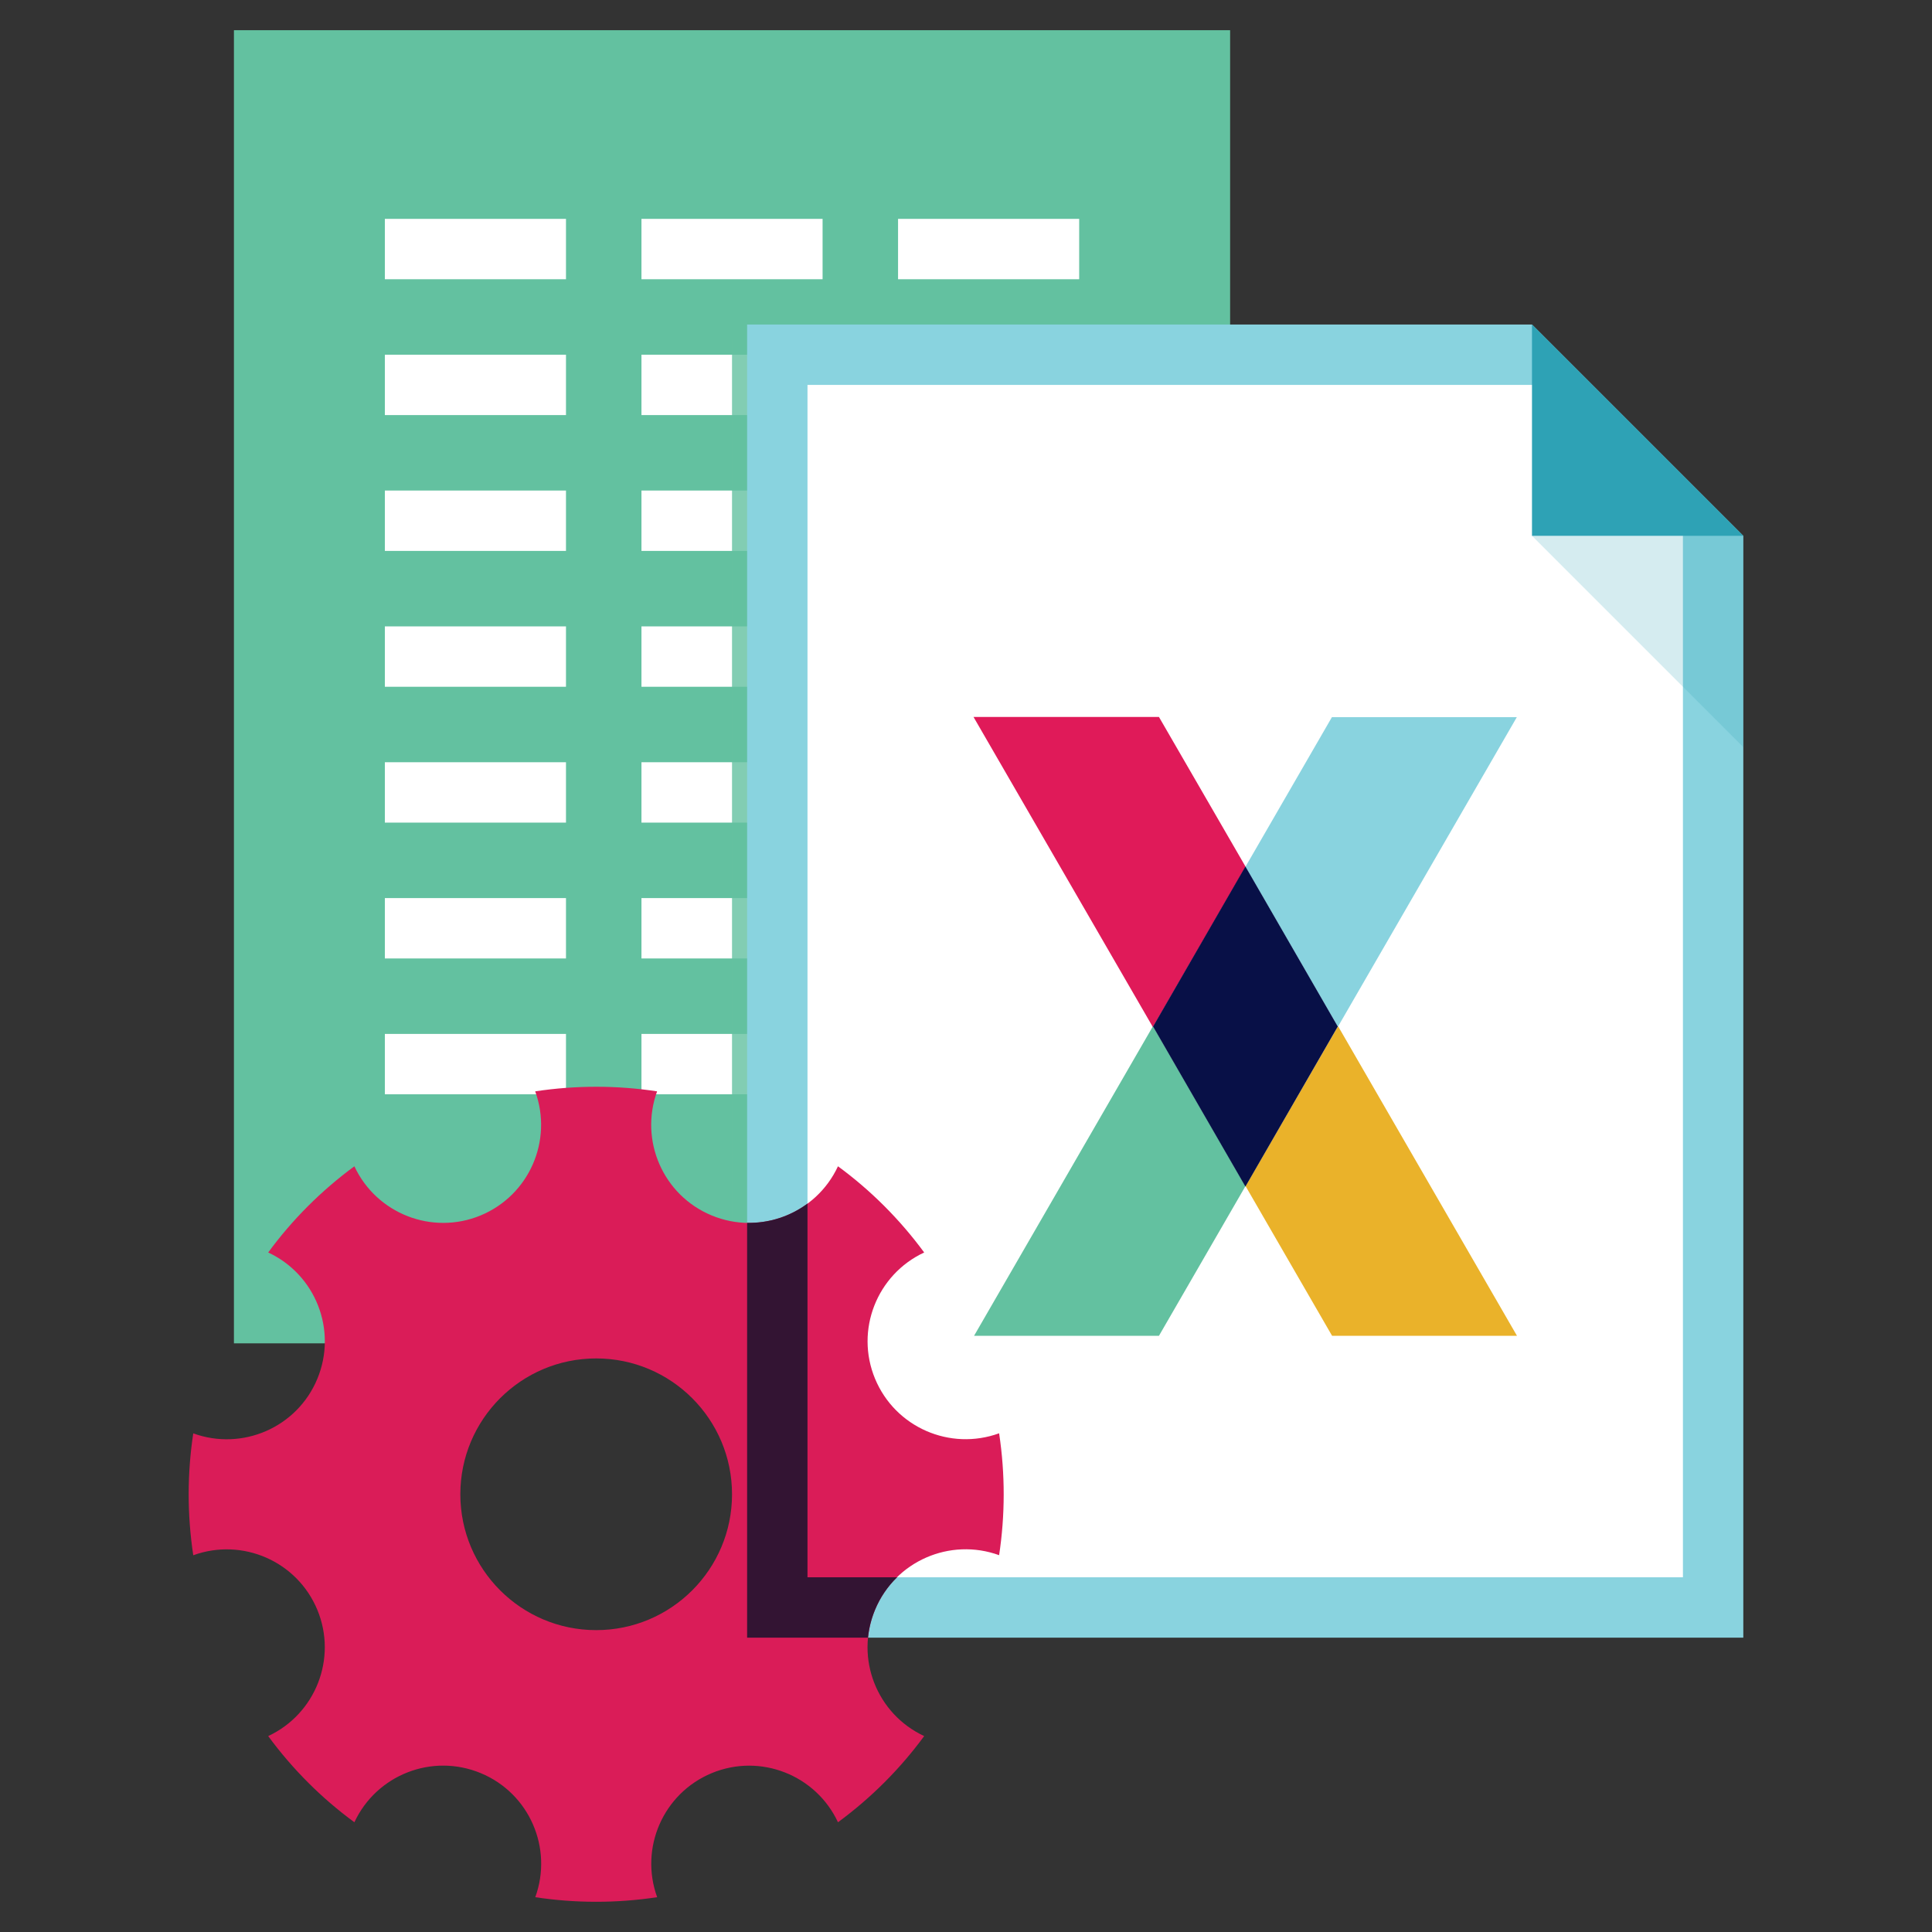 <svg width="156" height="156" viewBox="0 0 156 156" fill="none" xmlns="http://www.w3.org/2000/svg">
<rect x="0" y="0" width="156" height="156" fill="#333333" stroke="none"/>
<g clip-path="url(#clip0_24236_9986)">
<path d="M99.326 2.438H18.889V108.469H99.326V2.438Z" fill="#63C1A0"/>
<path d="M45.701 17.672H31.076V22.547H45.701V17.672Z" fill="white"/>
<path d="M66.42 17.672H51.795V22.547H66.42V17.672Z" fill="white"/>
<path d="M87.139 17.672H72.514V22.547H87.139V17.672Z" fill="white"/>
<path d="M45.701 28.641H31.076V33.516H45.701V28.641Z" fill="white"/>
<path d="M66.42 28.641H51.795V33.516H66.42V28.641Z" fill="white"/>
<path d="M87.139 28.641H72.514V33.516H87.139V28.641Z" fill="white"/>
<path d="M45.701 39.609H31.076V44.484H45.701V39.609Z" fill="white"/>
<path d="M66.42 39.609H51.795V44.484H66.42V39.609Z" fill="white"/>
<path d="M87.139 39.609H72.514V44.484H87.139V39.609Z" fill="white"/>
<path d="M45.701 50.578H31.076V55.453H45.701V50.578Z" fill="white"/>
<path d="M66.42 50.578H51.795V55.453H66.42V50.578Z" fill="white"/>
<path d="M87.139 50.578H72.514V55.453H87.139V50.578Z" fill="white"/>
<path d="M45.701 61.547H31.076V66.422H45.701V61.547Z" fill="white"/>
<path d="M66.42 61.547H51.795V66.422H66.42V61.547Z" fill="white"/>
<path d="M87.139 61.547H72.514V66.422H87.139V61.547Z" fill="white"/>
<path d="M45.701 72.516H31.076V77.391H45.701V72.516Z" fill="white"/>
<path d="M66.42 72.516H51.795V77.391H66.42V72.516Z" fill="white"/>
<path d="M87.139 72.516H72.514V77.391H87.139V72.516Z" fill="white"/>
<path d="M45.701 83.484H31.076V88.359H45.701V83.484Z" fill="white"/>
<path d="M66.42 83.484H51.795V88.359H66.42V83.484Z" fill="white"/>
<path d="M87.139 83.484H72.514V88.359H87.139V83.484Z" fill="white"/>
<g style="mix-blend-mode:multiply" opacity="0.8">
<path d="M99.326 27.422H59.107V108.469H99.326V27.422Z" fill="#63C1A0"/>
</g>
<path fill-rule="evenodd" clip-rule="evenodd" d="M140.764 132.234H60.326V26.203H123.701L140.764 43.266V132.234Z" fill="#89D3DF"/>
<path fill-rule="evenodd" clip-rule="evenodd" d="M65.201 127.359V31.078H124.122L135.889 42.845V127.359H65.201Z" fill="white"/>
<path fill-rule="evenodd" clip-rule="evenodd" d="M140.764 43.266H123.701V26.203L140.764 43.266Z" fill="#2EA2B5"/>
<g style="mix-blend-mode:multiply" opacity="0.2">
<path fill-rule="evenodd" clip-rule="evenodd" d="M123.701 43.266H140.764V60.328L123.701 43.266Z" fill="#2EA2B5"/>
</g>
<path fill-rule="evenodd" clip-rule="evenodd" d="M78.65 107.86H93.58L100.564 95.776L93.099 82.857L78.65 107.86Z" fill="#63C1A0"/>
<path fill-rule="evenodd" clip-rule="evenodd" d="M100.576 95.776L107.56 107.86H122.489L108.041 82.857L100.576 95.776Z" fill="#EAB22A"/>
<path fill-rule="evenodd" clip-rule="evenodd" d="M100.581 69.993L93.58 57.891H78.607L93.092 82.936L100.575 69.999L100.581 69.993Z" fill="#E01A59"/>
<path fill-rule="evenodd" clip-rule="evenodd" d="M122.476 57.908H107.546L100.562 69.992L108.027 82.911L122.476 57.908Z" fill="#89D3DF"/>
<path fill-rule="evenodd" clip-rule="evenodd" d="M100.562 69.963L93.103 82.888L100.562 95.812L108.021 82.888L100.562 69.963Z" fill="#081047"/>
<path fill-rule="evenodd" clip-rule="evenodd" d="M80.674 115.732C76.713 117.17 72.289 115.257 70.656 111.326C69.028 107.396 70.808 102.911 74.623 101.132C72.642 98.438 70.29 96.098 67.663 94.172C65.884 97.993 61.399 99.773 57.463 98.14C53.532 96.513 51.619 92.082 53.057 88.121C49.839 87.634 46.518 87.622 43.215 88.121C44.654 92.082 42.74 96.506 38.81 98.14C34.879 99.767 30.394 97.987 28.615 94.172C25.921 96.153 23.581 98.505 21.656 101.132C25.477 102.911 27.256 107.396 25.623 111.333C23.996 115.263 19.566 117.176 15.605 115.738C15.117 118.956 15.105 122.277 15.605 125.58C19.566 124.142 23.99 126.055 25.623 129.985C27.25 133.916 25.47 138.401 21.656 140.18C23.636 142.874 25.988 145.214 28.615 147.139C30.394 143.319 34.879 141.539 38.816 143.172C42.746 144.799 44.66 149.23 43.221 153.19C46.439 153.678 49.76 153.69 53.063 153.19C51.625 149.23 53.538 144.805 57.469 143.172C61.399 141.545 65.884 143.325 67.663 147.139C70.357 145.159 72.697 142.807 74.623 140.18C70.802 138.401 69.022 133.916 70.656 129.979C72.283 126.049 76.713 124.136 80.674 125.574C81.161 122.356 81.173 119.035 80.674 115.732ZM48.139 131.625C42.082 131.625 37.17 126.713 37.17 120.656C37.17 114.599 42.082 109.687 48.139 109.687C54.196 109.687 59.108 114.599 59.108 120.656C59.108 126.713 54.196 131.625 48.139 131.625Z" fill="#DA1C58"/>
<path fill-rule="evenodd" clip-rule="evenodd" d="M72.434 127.36H65.201V97.183C63.8 98.219 62.087 98.774 60.326 98.737V132.235H70.088C70.162 131.479 70.35 130.723 70.655 129.986C71.076 128.968 71.691 128.085 72.434 127.36Z" fill="#331433"/>
</g>
<defs>
<clipPath id="clip0_24236_9986">
<rect width="156" height="156" fill="white"/>
</clipPath>
</defs>
</svg>
